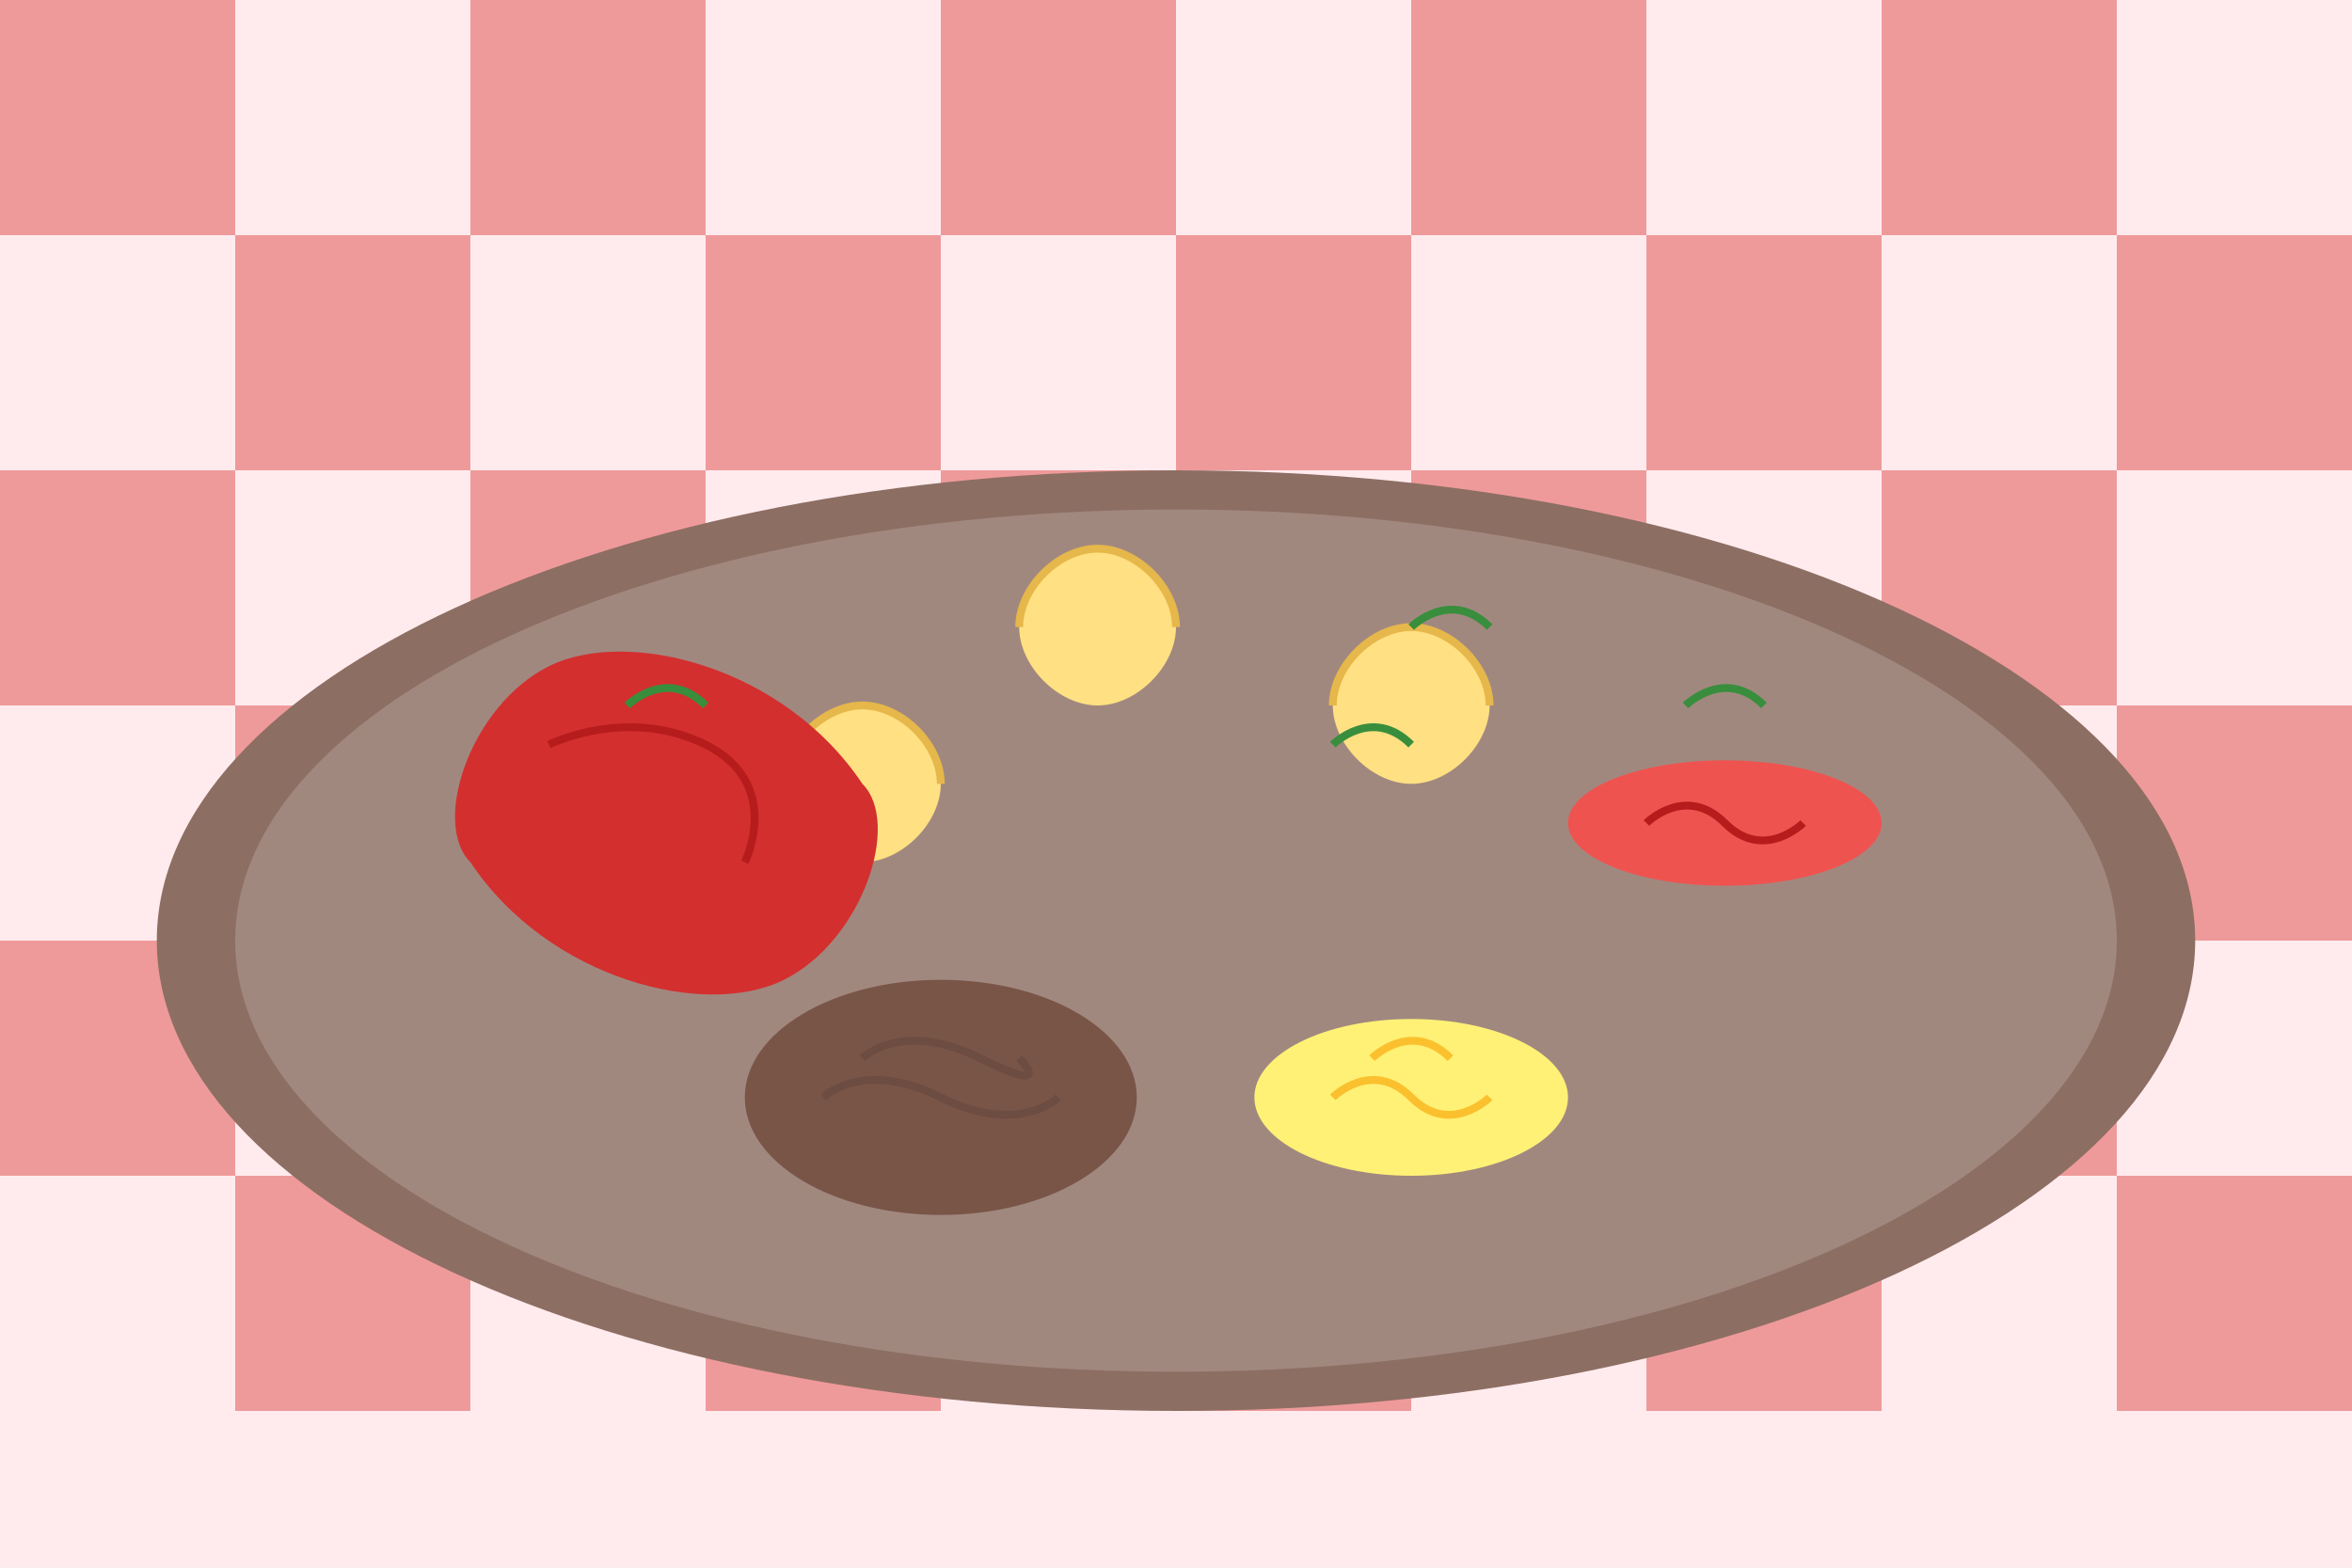 <svg version="1.2" xmlns="http://www.w3.org/2000/svg" viewBox="0 0 300 200" width="300" height="200">
	<title>blog3</title>
	<style>
		.s0 { fill: #f5f5f5 } 
		.s1 { fill: #ffebee } 
		.s2 { fill: #ef9a9a } 
		.s3 { fill: #8d6e63 } 
		.s4 { fill: #a1887f } 
		.s5 { fill: #ffe082 } 
		.s6 { fill: none;stroke: #e6b74a } 
		.s7 { fill: #795548 } 
		.s8 { fill: none;stroke: #6d4c41 } 
		.s9 { fill: #fff176 } 
		.s10 { fill: none;stroke: #fbc02d } 
		.s11 { fill: #d32f2f } 
		.s12 { fill: none;stroke: #b71c1c } 
		.s13 { fill: #ef5350 } 
		.s14 { fill: none;stroke: #388e3c } 
	</style>
	<path fill-rule="evenodd" class="s0" d="m0 0h300v200h-300z"/>
	<path fill-rule="evenodd" class="s1" d="m0 0h300v200h-300z"/>
	<path fill-rule="evenodd" class="s2" d="m0 0h30v30h-30z"/>
	<path fill-rule="evenodd" class="s2" d="m60 0h30v30h-30z"/>
	<path fill-rule="evenodd" class="s2" d="m120 0h30v30h-30z"/>
	<path fill-rule="evenodd" class="s2" d="m180 0h30v30h-30z"/>
	<path fill-rule="evenodd" class="s2" d="m240 0h30v30h-30z"/>
	<path fill-rule="evenodd" class="s2" d="m30 30h30v30h-30z"/>
	<path fill-rule="evenodd" class="s2" d="m90 30h30v30h-30z"/>
	<path fill-rule="evenodd" class="s2" d="m150 30h30v30h-30z"/>
	<path fill-rule="evenodd" class="s2" d="m210 30h30v30h-30z"/>
	<path fill-rule="evenodd" class="s2" d="m270 30h30v30h-30z"/>
	<path fill-rule="evenodd" class="s2" d="m0 60h30v30h-30z"/>
	<path fill-rule="evenodd" class="s2" d="m60 60h30v30h-30z"/>
	<path fill-rule="evenodd" class="s2" d="m120 60h30v30h-30z"/>
	<path fill-rule="evenodd" class="s2" d="m180 60h30v30h-30z"/>
	<path fill-rule="evenodd" class="s2" d="m240 60h30v30h-30z"/>
	<path fill-rule="evenodd" class="s2" d="m30 90h30v30h-30z"/>
	<path fill-rule="evenodd" class="s2" d="m90 90h30v30h-30z"/>
	<path fill-rule="evenodd" class="s2" d="m150 90h30v30h-30z"/>
	<path fill-rule="evenodd" class="s2" d="m210 90h30v30h-30z"/>
	<path fill-rule="evenodd" class="s2" d="m270 90h30v30h-30z"/>
	<path fill-rule="evenodd" class="s2" d="m0 120h30v30h-30z"/>
	<path fill-rule="evenodd" class="s2" d="m60 120h30v30h-30z"/>
	<path fill-rule="evenodd" class="s2" d="m120 120h30v30h-30z"/>
	<path fill-rule="evenodd" class="s2" d="m180 120h30v30h-30z"/>
	<path fill-rule="evenodd" class="s2" d="m240 120h30v30h-30z"/>
	<path fill-rule="evenodd" class="s2" d="m30 150h30v30h-30z"/>
	<path fill-rule="evenodd" class="s2" d="m90 150h30v30h-30z"/>
	<path fill-rule="evenodd" class="s2" d="m150 150h30v30h-30z"/>
	<path fill-rule="evenodd" class="s2" d="m210 150h30v30h-30z"/>
	<path fill-rule="evenodd" class="s2" d="m270 150h30v30h-30z"/>
	<path fill-rule="evenodd" class="s3" d="m150 180c-71.9 0-130-26.8-130-60 0-33.2 58.1-60 130-60 71.9 0 130 26.8 130 60 0 33.2-58.1 60-130 60z"/>
	<path fill-rule="evenodd" class="s4" d="m150 175c-66.4 0-120-24.6-120-55 0-30.4 53.6-55 120-55 66.4 0 120 24.6 120 55 0 30.4-53.6 55-120 55z"/>
	<path class="s5" d="m100 100c0-5 5-10 10-10 5 0 10 5 10 10 0 5-5 10-10 10-5 0-10-5-10-10z"/>
	<path class="s6" d="m100 100c0-5 5-10 10-10 5 0 10 5 10 10"/>
	<path class="s5" d="m130 80c0-5 5-10 10-10 5 0 10 5 10 10 0 5-5 10-10 10-5 0-10-5-10-10z"/>
	<path class="s6" d="m130 80c0-5 5-10 10-10 5 0 10 5 10 10"/>
	<path class="s5" d="m170 90c0-5 5-10 10-10 5 0 10 5 10 10 0 5-5 10-10 10-5 0-10-5-10-10z"/>
	<path class="s6" d="m170 90c0-5 5-10 10-10 5 0 10 5 10 10"/>
	<path fill-rule="evenodd" class="s7" d="m120 155c-13.8 0-25-6.7-25-15 0-8.3 11.2-15 25-15 13.8 0 25 6.7 25 15 0 8.3-11.2 15-25 15z"/>
	<path class="s8" d="m105 140c0 0 5-5 15 0 10 5 15 0 15 0"/>
	<path class="s8" d="m110 135c0 0 5-5 15 0 10 5 5 0 5 0"/>
	<path fill-rule="evenodd" class="s9" d="m180 150c-11.1 0-20-4.5-20-10 0-5.5 8.9-10 20-10 11.1 0 20 4.5 20 10 0 5.5-8.9 10-20 10z"/>
	<path class="s10" d="m170 140c0 0 5-5 10 0 5 5 10 0 10 0"/>
	<path class="s10" d="m175 135c0 0 5-5 10 0"/>
	<path class="s11" d="m60 110c-5-5 0-20 10-25 10-5 30 0 40 15 5 5 0 20-10 25-10 5-30 0-40-15z"/>
	<path class="s12" d="m70 95c0 0 10-5 20 0 10 5 5 15 5 15"/>
	<path fill-rule="evenodd" class="s4" d="m220 115c-13.8 0-25-4.5-25-10 0-5.5 11.2-10 25-10 13.8 0 25 4.5 25 10 0 5.5-11.2 10-25 10z"/>
	<path fill-rule="evenodd" class="s13" d="m220 113c-11.1 0-20-3.6-20-8 0-4.4 8.9-8 20-8 11.1 0 20 3.6 20 8 0 4.4-8.9 8-20 8z"/>
	<path class="s12" d="m210 105c0 0 5-5 10 0 5 5 10 0 10 0"/>
	<path class="s14" d="m180 80c0 0 5-5 10 0m-20 15c0 0 5-5 10 0"/>
	<path class="s14" d="m80 90c0 0 5-5 10 0m125 0c0 0 5-5 10 0"/>
</svg>